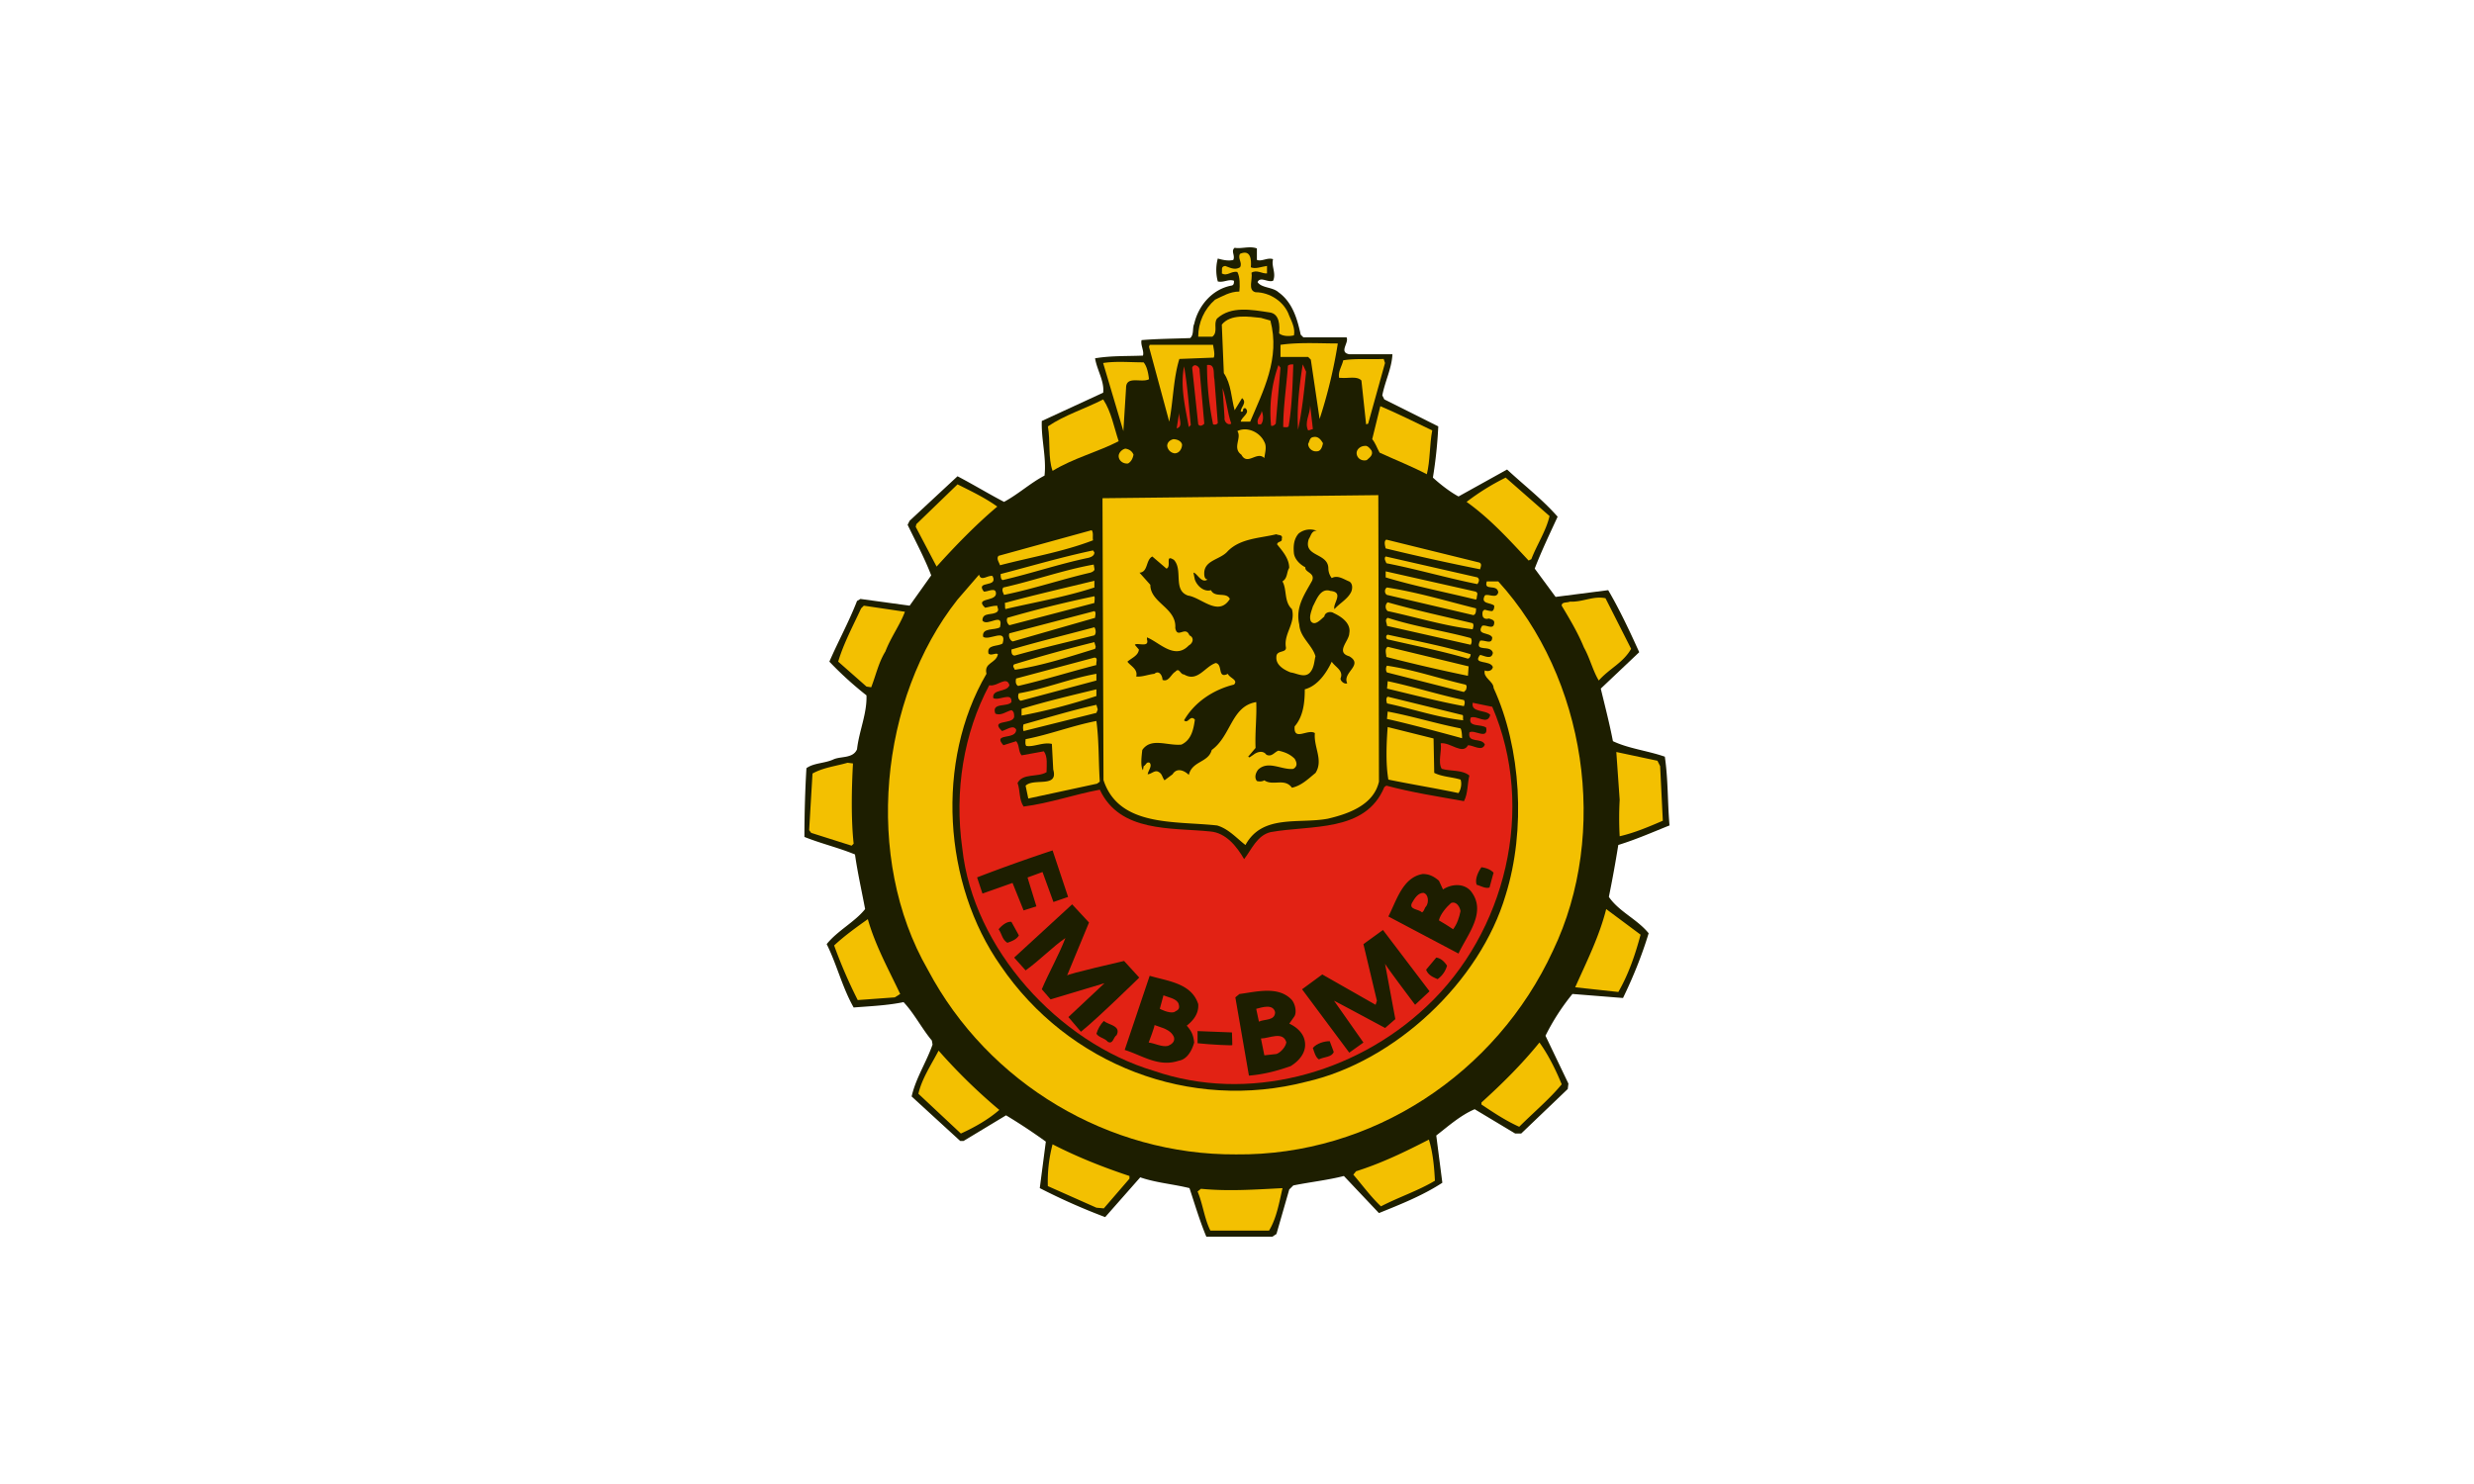 <svg version="1.1" id="Calque_1" xmlns="http://www.w3.org/2000/svg" x="0" y="0" viewBox="0 0 100 60" xml:space="preserve"><style type="text/css">.st0{fill:#1d1e00}.st1{fill:#f3c001}.st2{fill:#e22214}</style><path class="st0" d="M50.804 10.044v.463c.19.082.436-.11.654-.027-.082.272.137.572 0 .872-.217.082-.517-.191-.627.054.163.245.6.191.845.409.572.41.763 1.09.899 1.717l.11.109h1.744c.109.218-.327.6.109.682h1.744c-.027.572-.3 1.09-.409 1.663l.082.163 2.181 1.09a18.16 18.16 0 0 1-.218 2.071c.3.272.681.572 1.036.763l1.963-1.09c.736.681 1.417 1.199 2.043 1.908-.327.709-.654 1.39-.926 2.098l.844 1.145 2.126-.273c.463.79.872 1.663 1.254 2.508l-1.554 1.472c.164.681.355 1.417.491 2.125.627.3 1.39.382 2.098.627.137.927.109 1.881.19 2.78-.681.273-1.363.573-2.071.79a48.333 48.333 0 0 1-.381 2.099c.409.599 1.144.899 1.608 1.471-.273.9-.627 1.772-1.036 2.617l-2.044-.163a8.974 8.974 0 0 0-1.09 1.69l.927 1.935-.027.218-1.881 1.799h-.245l-1.636-.982c-.572.245-1.063.682-1.553 1.063l.246 1.91c-.79.517-1.69.872-2.563 1.226l-1.417-1.499c-.627.163-1.363.245-2.044.382l-.164.163-.517 1.799-.164.109H48.76c-.272-.654-.463-1.308-.681-1.963-.655-.163-1.363-.217-1.99-.436l-1.417 1.608a25.231 25.231 0 0 1-2.644-1.172l.245-1.88a23.076 23.076 0 0 0-1.608-1.063l-1.717 1.036h-.136l-1.963-1.798c.164-.736.599-1.39.845-2.099l-.028-.163c-.409-.49-.709-1.09-1.144-1.553-.654.136-1.336.163-2.017.217-.463-.817-.681-1.744-1.09-2.562.436-.545 1.144-.899 1.553-1.417-.137-.736-.3-1.444-.409-2.208-.654-.272-1.363-.436-2.044-.709 0-.844.028-1.908.082-2.78.3-.217.736-.19 1.09-.354.3-.137.79-.028.954-.409.082-.737.409-1.445.382-2.181a14.027 14.027 0 0 1-1.499-1.363c.354-.817.79-1.608 1.117-2.453l.137-.082 1.99.272.872-1.226c-.273-.709-.627-1.363-.954-2.044l.082-.163 1.935-1.799c.627.327 1.254.709 1.881 1.036.6-.327 1.063-.763 1.636-1.063.082-.736-.137-1.472-.11-2.208l2.481-1.144c.054-.463-.245-.9-.328-1.39.655-.109 1.254-.082 1.936-.109.055-.191-.109-.437-.055-.627.654-.055 1.281-.055 1.963-.082.163-.137.082-.409.163-.572.164-.736.736-1.417 1.526-1.554.082-.027.082-.109.082-.19-.217-.083-.409.082-.654.027a1.777 1.777 0 0 1 0-.927c.19.055.437.11.627.055.082-.191-.109-.355.055-.49.271.053.598-.083.898.026"/><path class="st1" d="M50.559 10.807c.19.082.436-.027.654-.055v.3c-.19.027-.409-.163-.627-.027.055.272-.164.709.163.79.573 0 1.172.382 1.363.954.109.245.245.517.19.79-.218.054-.49.027-.6-.082.028-.3.028-.79-.381-.845-.736-.109-1.554-.272-2.126.245-.164.218.055.545-.191.736h-.572c0-.572.245-1.117.682-1.498.3-.137.599-.328.981-.328.027-.245.027-.599-.082-.79-.245-.054-.409.191-.627.055.028-.137-.055-.272.137-.3.163.055.382.191.599.055.11-.19-.109-.354 0-.545.437-.191.464.245.437.545"/><path class="st1" d="M51.349 12.96c.409 1.526-.3 2.862-.817 4.089h-.382c.027-.191.409-.355.19-.545-.164-.028-.027.19-.19.136 0-.19.272-.354.055-.544l-.3.49c-.137-.49-.137-1.063-.437-1.499l-.082-1.963c.355-.436 1.063-.327 1.581-.272l.382.108z"/><path class="st1" d="M49.932 13.178c-.3.19-.137.572-.218.845h-.082c-.054-.273-.19-.763.163-.927.055 0 .164-.027.137.082M54.075 13.887a19.98 19.98 0 0 1-.736 3.053l-.355-2.399-.109-.109h-1.117v-.49c.736-.11 1.608-.055 2.317-.055M49.033 13.941c.027.19.082.382.027.518l-1.39.054c-.245.79-.245 1.69-.409 2.535l-.818-3.025.028-.082h2.562zM55.983 14.677l-.682 2.453-.082.027-.19-1.771c-.164-.19-.545-.082-.817-.109h-.082c-.055-.246.109-.463.164-.709.49-.082 1.063-.028 1.635-.055l.054.164zM46.225 14.65c.137.163.19.437.218.682-.3.163-.927-.163-.927.354l-.109 1.744-.818-2.753c.519-.082 1.091-.027 1.636-.027"/><path class="st2" d="M52.276 14.732c-.027.79-.055 1.717-.19 2.508-.055.054-.137.027-.218.027 0-.817.137-1.69.19-2.48.055-.055.136-.055.218-.055M52.794 15.031c-.082.79-.164 1.581-.327 2.344-.055-.872.055-1.799.19-2.644l.137.3zM48.488 14.977l.19 2.153c-.054.055-.163.137-.245.028l-.245-2.29c.081-.218.327-.028.3.109M49.087 15.331l.137 1.771c-.028.055-.11.082-.191.055a11.902 11.902 0 0 1-.245-2.398c.354-.055.244.354.299.572M51.567 17.13c-.055.055-.109.109-.19.082a5.7 5.7 0 0 1 .299-2.453l.082.109-.191 2.262zM48.133 17.185l-.082.082c-.137-.79-.355-1.636-.19-2.453.136.763.191 1.58.272 2.371"/><path class="st1" d="M50.968 15.576c-.109.272-.3.654-.354 1.036-.055 0-.11.109-.191.027.245-.327.081-.926.545-1.063"/><path class="st2" d="M49.769 17.13c-.137.082-.3-.082-.272-.245l-.082-1.199c.163.463.19.981.354 1.444"/><path class="st1" d="M45.217 17.839c-.845.437-1.826.682-2.671 1.199-.19-.517-.082-1.199-.19-1.799.682-.463 1.499-.709 2.235-1.09.326.491.435 1.118.626 1.69"/><path class="st2" d="M52.876 17.403c-.164-.327.082-.654.082-1.009l.109.954-.191.055z"/><path class="st1" d="M57.891 17.403c-.109.572-.082 1.226-.218 1.771-.627-.327-1.254-.572-1.908-.872-.109-.19-.164-.381-.3-.545l.328-1.335c.707.299 1.416.654 2.098.981"/><path class="st2" d="M50.968 17.157h-.109c-.11-.218.136-.354.136-.545.081.164.081.437-.027.545M47.561 17.321l.109-.682c-.054.245.191.6-.109.682"/><path class="st1" d="M51.104 17.866c.109.19.027.437 0 .654-.3-.3-.682.327-.927-.136-.382-.273.028-.682-.163-.955.381-.19.9.028 1.09.437M53.475 17.92c-.027.137-.082.327-.245.327a.318.318 0 0 1-.355-.3c.055-.082.055-.245.191-.272.219-.055.328.109.409.245M47.779 17.975c0 .163-.109.354-.3.354a.347.347 0 0 1-.3-.299c0-.163.137-.245.246-.273.164 0 .327.081.354.218M55.438 18.22c.082.19-.109.3-.19.382-.191.054-.382-.055-.41-.245-.027-.191.164-.327.328-.327.108-.028.217.109.272.19M45.817 18.384c-.027.137-.082.272-.218.354-.19.028-.382-.109-.382-.299 0-.137.137-.273.273-.3.163.027.272.108.327.245M62.633 20.864c-.137.6-.518 1.172-.736 1.744l-.11.055c-.79-.845-1.553-1.69-2.507-2.371a9.517 9.517 0 0 1 1.581-.982l1.772 1.554zM40.311 20.482c-.872.736-1.69 1.581-2.453 2.426l-.845-1.608.028-.109 1.663-1.608c.544.272 1.116.545 1.607.899M55.712 20.019l.026 11.584c-.218.954-1.254 1.308-2.071 1.499-1.172.217-2.644-.191-3.325 1.063-.355-.273-.682-.654-1.145-.79-1.69-.19-3.966.074-4.593-1.834l-.041-11.398 11.149-.124z"/><path class="st0" d="M53.23 21.464c-.218-.027-.245.218-.327.327-.245.736.79.545.79 1.199a.65.65 0 0 0 .137.382c.245-.137.49.055.708.137.137.082.137.272.083.409-.137.3-.463.463-.682.709-.082-.218.409-.682-.163-.736-.409-.137-.572.381-.709.626-.055.191-.163.41-.082.6.163.218.409-.082.545-.19.027-.191.272-.218.382-.137.299.137.709.409.626.817 0 .3-.572.763 0 .927.6.354-.299.654-.082 1.09-.109.054-.272-.082-.272-.191.137-.327-.218-.463-.354-.681-.218.463-.573.981-1.09 1.117 0 .517-.055 1.09-.409 1.499-.055.627.545.082.817.272-.055.572.354 1.09.027 1.609-.299.245-.572.517-.954.599-.299-.409-.763-.055-1.117-.3-.082.055-.218.055-.3.028-.109-.137-.054-.327.055-.463.409-.382.954.027 1.417-.028.19-.109.137-.272.055-.409-.191-.19-.409-.272-.655-.327-.163.055-.272.273-.49.163-.137-.19-.382-.109-.517 0l-.163.11-.055-.028.3-.354c-.028-.627.054-1.281.027-1.854-1.009.163-1.009 1.363-1.799 1.936-.136.517-.79.436-.926 1.008-.191-.19-.491-.299-.655-.027l-.327.245c-.109-.136-.082-.272-.272-.354-.137-.055-.273.109-.409.109.027-.163.19-.327.082-.463-.137-.054-.137.082-.245.137l-.028.163c-.109-.163-.054-.572-.027-.817.354-.518 1.009-.163 1.581-.218.409-.19.49-.627.545-1.009-.191-.217-.273.191-.437.028.437-.763 1.227-1.254 2.017-1.445.19-.19-.191-.272-.245-.436-.437.218-.191-.382-.491-.437-.436.137-.736.79-1.281.463-.164 0-.19-.3-.354-.109-.163.082-.273.436-.518.327 0-.163-.136-.409-.327-.245-.245.027-.517.137-.736.109.082-.3-.245-.436-.355-.599.191-.163.437-.245.464-.49l-.164-.191c.082-.109.6.137.49-.218v-.083c.491.191 1.117.927 1.69.327.19-.109.217-.327.027-.409-.163-.409-.49.163-.572-.299.054-.818-1.009-1.009-1.009-1.745l-.437-.49c.355-.027.246-.517.518-.654l.572.49c.218-.082-.082-.599.3-.354.382.409-.055 1.226.572 1.444.545.082 1.227.872 1.69.137-.137-.3-.6-.028-.763-.355-.3.082-.572-.19-.654-.436l-.055-.273c.137 0 .327.463.572.273-.136 0-.136-.191-.136-.245 0-.545.654-.545.954-.9.517-.517 1.281-.517 1.962-.681.082.054.273 0 .218.19.027.137-.164.082-.19.218.217.272.49.572.49.954-.109.163-.055.409-.273.545.191.327.055.817.382 1.117.163.572-.327.981-.245 1.526.055.273-.382.11-.382.409-.027.327.3.518.573.627.245.028.572.245.79 0 .164-.19.164-.436.217-.654-.136-.463-.627-.763-.654-1.281-.164-.709.218-1.227.518-1.772.136-.327-.3-.327-.273-.544-.218-.11-.436-.328-.463-.573-.027-.299 0-.572.191-.79a.724.724 0 0 1 .739-.108"/><path class="st1" d="M44.181 21.845c-1.199.463-2.508.682-3.761 1.009-.028-.11-.164-.273-.055-.382l3.761-1.036c.082.109.028.273.055.409M59.799 22.745c.109.055.055.163.027.272a95.2 95.2 0 0 1-3.816-.844c-.027-.11-.082-.3.027-.355l3.762.927zM44.236 22.336c0 .137-.137.19-.245.218-1.172.245-2.29.627-3.462.899-.082-.027-.082-.163-.082-.245 1.254-.327 2.453-.682 3.734-.954l.055.082zM59.717 23.344c.109.082.055.19 0 .272-1.227-.245-2.426-.599-3.679-.844-.028-.082-.11-.191-.028-.273l3.707.845zM44.236 22.99c.027.082-.082.137-.164.163-1.172.273-2.29.654-3.489.899-.027-.082-.11-.19-.027-.299 1.226-.273 2.425-.709 3.652-.927l.028.164zM59.635 23.917c.137.055.055.137.055.272l-.028.055c-1.226-.3-2.48-.545-3.652-.899V23.1l3.625.817z"/><path class="st1" d="M40.12 23.29c.245.49-.709.163-.354.627.136.027.517-.218.49.109-.055.3-.872.137-.437.545.163-.027.3-.082.49-.082 0 .082.082.163 0 .245-.19.163-.599 0-.599.355.19.272.872-.382.709.272-.218.137-.736 0-.682.382.218.19.982-.382.79.272-.19.137-.654.028-.572.41.109.109.3-.055.382.027-.082.382-.572.327-.463.79-2.071 3.543-1.744 8.503.572 11.802 2.726 4.006 7.659 5.915 12.374 4.688 3.57-.817 7.005-4.034 8.041-7.55.817-2.617.627-5.942-.49-8.368 0-.272-.437-.409-.355-.709.11.055.3.027.327-.137-.109-.299-.844-.082-.517-.49.164.028.464.218.517-.082-.082-.354-.763 0-.517-.49.164-.055.49.19.49-.137-.109-.217-.654-.082-.409-.463.136-.082.463.191.49-.109.027-.137-.137-.163-.218-.19-.082.027-.19.027-.245-.082-.027-.11-.027-.245.082-.273.11.028.191.055.3.055.082-.055.082-.137.082-.218-.137-.137-.572-.055-.382-.409.11-.109.49.163.545-.137-.055-.354-.599-.027-.464-.436h.464c3.543 3.897 4.497 10.166 2.208 14.936-2.29 4.961-7.304 8.286-12.81 8.231-5.123.028-10.003-2.835-12.456-7.468-2.59-4.497-1.963-10.956 1.199-14.963l.872-1.009c.083.301.356.001.546.056"/><path class="st1" d="M44.236 23.753c-1.172.382-2.426.6-3.597.872-.028-.082 0-.163-.028-.245 1.199-.327 2.399-.6 3.625-.899v.272zM59.662 24.598c0 .109 0 .245-.109.272l-3.489-.817c-.11-.055-.11-.245 0-.3 1.227.191 2.399.545 3.598.845M44.236 24.107c.027.082 0 .19 0 .272l-3.434.9c-.082-.055-.137-.191-.082-.3a48.015 48.015 0 0 1 3.516-.872M65.931 26.233c-.327.572-.872.79-1.308 1.281-.246-.409-.355-.899-.6-1.336-.245-.599-.572-1.144-.899-1.69 0-.163.217-.109.327-.163.517.027.954-.245 1.444-.137l1.036 2.045zM59.526 25.198c.055.082.027.137 0 .245-1.144-.137-2.29-.49-3.434-.736-.11-.082-.11-.273 0-.355 1.144.327 2.29.573 3.434.846M36.577 24.734c-.19.518-.572 1.036-.79 1.608-.272.437-.382.954-.572 1.445l-.191-.028-1.144-1.009c.218-.736.6-1.444.927-2.153l.109-.109 1.661.246zM44.263 24.98l-3.325.954c-.109-.027-.19-.218-.137-.327l3.435-.899c.082.053.027.19.027.272M59.444 25.797c.055.055.055.19 0 .272l-3.38-.763c0-.11-.109-.245.028-.327 1.09.355 2.235.518 3.352.818M44.236 25.361c.055.082.082.245 0 .327-1.09.273-2.153.518-3.217.817-.136 0-.136-.136-.136-.245 1.118-.327 2.235-.599 3.353-.899M59.444 26.451c0 .082-.055.218-.164.163-1.036-.3-2.126-.517-3.189-.763-.082-.027-.082-.163 0-.19 1.119.245 2.263.463 3.353.79M44.29 26.152l-.027.082c-1.063.327-2.153.682-3.243.845-.028-.082-.11-.137-.028-.218a62.985 62.985 0 0 1 3.243-.899l.055.19zM59.335 27.324a71.292 71.292 0 0 1-3.298-.763c0-.109-.082-.327.055-.409l3.27.79-.027.382zM44.317 26.888c-1.063.272-2.098.6-3.162.845-.109-.055-.109-.191-.082-.3l3.162-.845c.164 0 .055.191.082.3M59.226 27.678c.082.027.055.137.027.218l-.082.082-3.107-.79c-.055-.055-.055-.218 0-.273 1.091.163 2.1.518 3.162.763M44.317 27.514l-3.052.817c-.11-.027-.137-.19-.083-.299 1.09-.191 2.072-.6 3.135-.79v.272z"/><path class="st2" d="M40.802 27.705c-.109.3-.709.137-.654.518.218.136.763-.273.736.163-.164.217-.817 0-.654.463.218.11.436-.082.654-.136.109.054.109.163.109.272-.054.327-1.008.082-.49.572.191-.054.463-.272.572-.054 0 .436-.981.109-.517.627l.517-.163c.137.163.082.409.218.572l.9-.163c.164.217.109.572.109.844-.355.218-.954.028-1.172.436.11.3.055.681.245.954 1.063-.137 2.044-.49 3.08-.682.817 1.744 2.89 1.527 4.47 1.69.627.054 1.063.599 1.363 1.117.299-.382.517-.954 1.063-1.09 1.636-.3 3.843.027 4.606-1.826l.082-.055c1.009.273 2.071.437 3.135.627.163-.3.137-.709.218-1.036-.3-.245-.763-.163-1.118-.272-.164-.273.013-.731-.041-1.031.382-.055.887.486 1.105.078.218 0 .572.272.681-.028-.136-.3-.708-.027-.626-.49.19-.137.763.327.681-.19-.19-.163-.763 0-.627-.409.245-.11.682.327.79-.11-.19-.218-.79-.082-.709-.49l.79.163c1.772 4.116.545 9.13-2.67 12.129-2.89 2.725-7.223 3.897-11.011 2.59-3.843-1.145-7.305-4.933-7.741-8.995-.327-2.317.055-4.661 1.09-6.596.297.083.707-.408.816.001"/><path class="st1" d="M59.172 28.305c.055.082.027.163 0 .245-1.036-.19-2.071-.463-3.107-.709l.027-.3c1.035.219 2.044.546 3.08.764M44.317 28.141c-.981.327-2.017.6-3.025.79v-.271c.981-.3 2.017-.545 3.025-.79v.271zM59.09 28.904c.082 0 .027.137.055.218-1.036-.11-2.044-.463-3.08-.682-.027-.082-.055-.218.027-.272l2.998.736zM44.372 28.686l-.055.137-2.944.736a.467.467 0 0 1 0-.272c.982-.273 1.963-.573 2.944-.79l.055.189zM59.035 29.45c.055.082.062.316.062.398 0 0-2.025-.561-3.034-.779l.028-.3c1.01.19 1.964.49 2.944.681M44.317 29.15c.109.817.082 1.608.137 2.453l-.11.082-2.78.6-.109-.518c.327-.327 1.336.109 1.117-.654l-.055-1.036c-.354-.082-.736.136-1.036.082-.054-.082-.027-.191-.027-.273.983-.191 1.883-.546 2.863-.736M57.972 31.248c.327.163.709.163 1.063.272.055.137.028.382-.082.545-.899-.19-1.908-.354-2.834-.545-.11-.627-.082-1.444-.028-2.125l1.854.463.027 1.39zM67.103 30.976l.109 2.208c-.572.245-1.144.49-1.744.627a13.383 13.383 0 0 1 0-1.472l-.136-1.935 1.663.354.108.218zM34.478 30.867c-.055.981-.082 2.235.027 3.243l-.082.082-1.635-.518-.082-.109.136-2.29c.437-.245.954-.3 1.417-.436l.219.028z"/><path class="st0" d="M42.546 34.383l.627 1.881-.593.205-.441-1.212-.606.221.359 1.168-.518.163-.447-1.111-1.216.43-.217-.654a66.753 66.753 0 0 1 3.052-1.091M60.371 35.282l-.164.6c-.163.054-.327-.055-.518-.11-.082-.218.055-.517.191-.709.191.029.354.083.491.219M58.163 35.609l.163.354c.327-.217.817-.272 1.117.055.682.845-.137 1.772-.49 2.535l-2.835-1.499c.327-.627.572-1.581 1.39-1.717.274 0 .465.109.655.272"/><path class="st2" d="M57.645 36.645c-.082.082-.055.163-.164.245-.137-.137-.545-.109-.409-.382.109-.19.245-.409.463-.409.219.056.219.409.11.546M59.035 36.836c-.055.272-.137.518-.3.736-.19-.136-.574-.36-.574-.36.055-.245.302-.539.492-.703.219-.082.355.163.382.327"/><path class="st0" d="M44.018 37.299l-.887 2.143c-.028-.055 2.305-.589 2.305-.589l.613.672s-1.677 1.645-2.358 2.19l-.506-.594 1.46-1.369-2.181.654-.354-.409c.3-.709.682-1.363.954-2.071-.518.354-1.036.899-1.608 1.308l-.463-.517 2.343-2.153.682.735z"/><path class="st1" d="M66.313 37.79c-.218.817-.49 1.608-.899 2.317l-1.744-.19c.463-1.036.981-2.071 1.253-3.162l1.39 1.035zM35.078 37.163c.3 1.063.845 2.044 1.308 3.025l-.217.137-1.499.109a19.695 19.695 0 0 1-.954-2.208c.408-.381.898-.736 1.362-1.063"/><path class="st0" d="M41.183 37.817c-.082.163-.3.245-.464.3-.218-.137-.218-.355-.354-.545.109-.137.327-.327.517-.3l.301.545zM57.782 40.079l-.583.546s-1.184-1.569-1.216-1.663l.417 2.242-.413.358s-1.998-1.074-2.065-1.101l1.188 1.69-.572.409-1.908-2.562.817-.6 2.154 1.227.054-.163-.545-2.29.79-.572 1.882 2.479zM58.49 39.043a.997.997 0 0 1-.382.545c-.19-.082-.382-.163-.464-.382l.41-.49c.191.028.328.164.436.327M48.433 40.597c.027.382-.19.654-.464.872.164.19.265.34.3.682-.082.299-.273.681-.627.736-.817.272-1.472-.218-2.181-.437l1.009-2.997c.736.217 1.691.299 1.963 1.144M52.167 40.379c.19.163.268.577.137.736l-.191.273c.3.136.573.382.627.709.082.436-.218.79-.572 1.008-.545.191-1.059.33-1.686.384l-.549-3.164.164-.136c.653-.082 1.525-.328 2.07.19"/><path class="st2" d="M47.643 40.597c.065.225-.055.245-.19.327-.218.055-.573-.137-.573-.137l.147-.544c.19.082.551.129.616.354M51.54 40.924c0 .354-.437.272-.654.382l-.11-.518c.219-.054.682-.218.764.136"/><path class="st0" d="M45.135 41.851c-.137.082-.137.382-.354.272-.137-.163-.355-.163-.463-.327.054-.19.164-.382.299-.517.191.163.709.19.518.572"/><path class="st2" d="M47.452 41.933c.055.19-.109.3-.245.354-.245.055-.532-.109-.777-.136 0 0 .273-.715.232-.709.272.109.653.164.79.491"/><path class="st0" d="M49.796 41.742s.025.62.007.511c.037.028-.906-.02-1.397-.074v-.491l1.39.054z"/><path class="st2" d="M51.995 42.14c-.027.19-.237.42-.4.474l-.49.054-.137-.681c.327 0 .89-.311 1.027.153"/><path class="st0" d="M53.911 42.532c-.082.218-.382.19-.6.3-.136-.082-.19-.3-.245-.463.164-.19.464-.273.682-.273l.163.436z"/><path class="st1" d="M63.124 43.84c-.464.572-1.144 1.144-1.717 1.717-.545-.245-1.036-.573-1.526-.9v-.082c.872-.79 1.636-1.553 2.344-2.425.354.491.654 1.09.899 1.69M40.393 44.876c-.437.382-1.009.709-1.554.954l-1.717-1.608c.136-.6.517-1.172.817-1.744a22.716 22.716 0 0 0 2.454 2.398M58 47.738c-.682.409-1.444.654-2.181 1.036-.409-.382-.763-.872-1.117-1.281l.11-.137c1.036-.327 1.99-.79 2.944-1.281.162.519.217 1.118.244 1.663M45.653 47.547v.109l-1.036 1.2-.3-.028-1.963-.872a5.874 5.874 0 0 1 .191-1.69c1.01.518 2.045.927 3.108 1.281M51.84 48.038c-.137.6-.245 1.226-.545 1.717h-2.371c-.245-.491-.3-1.063-.517-1.581l.136-.11c1.116.11 2.207.029 3.297-.026"/></svg>